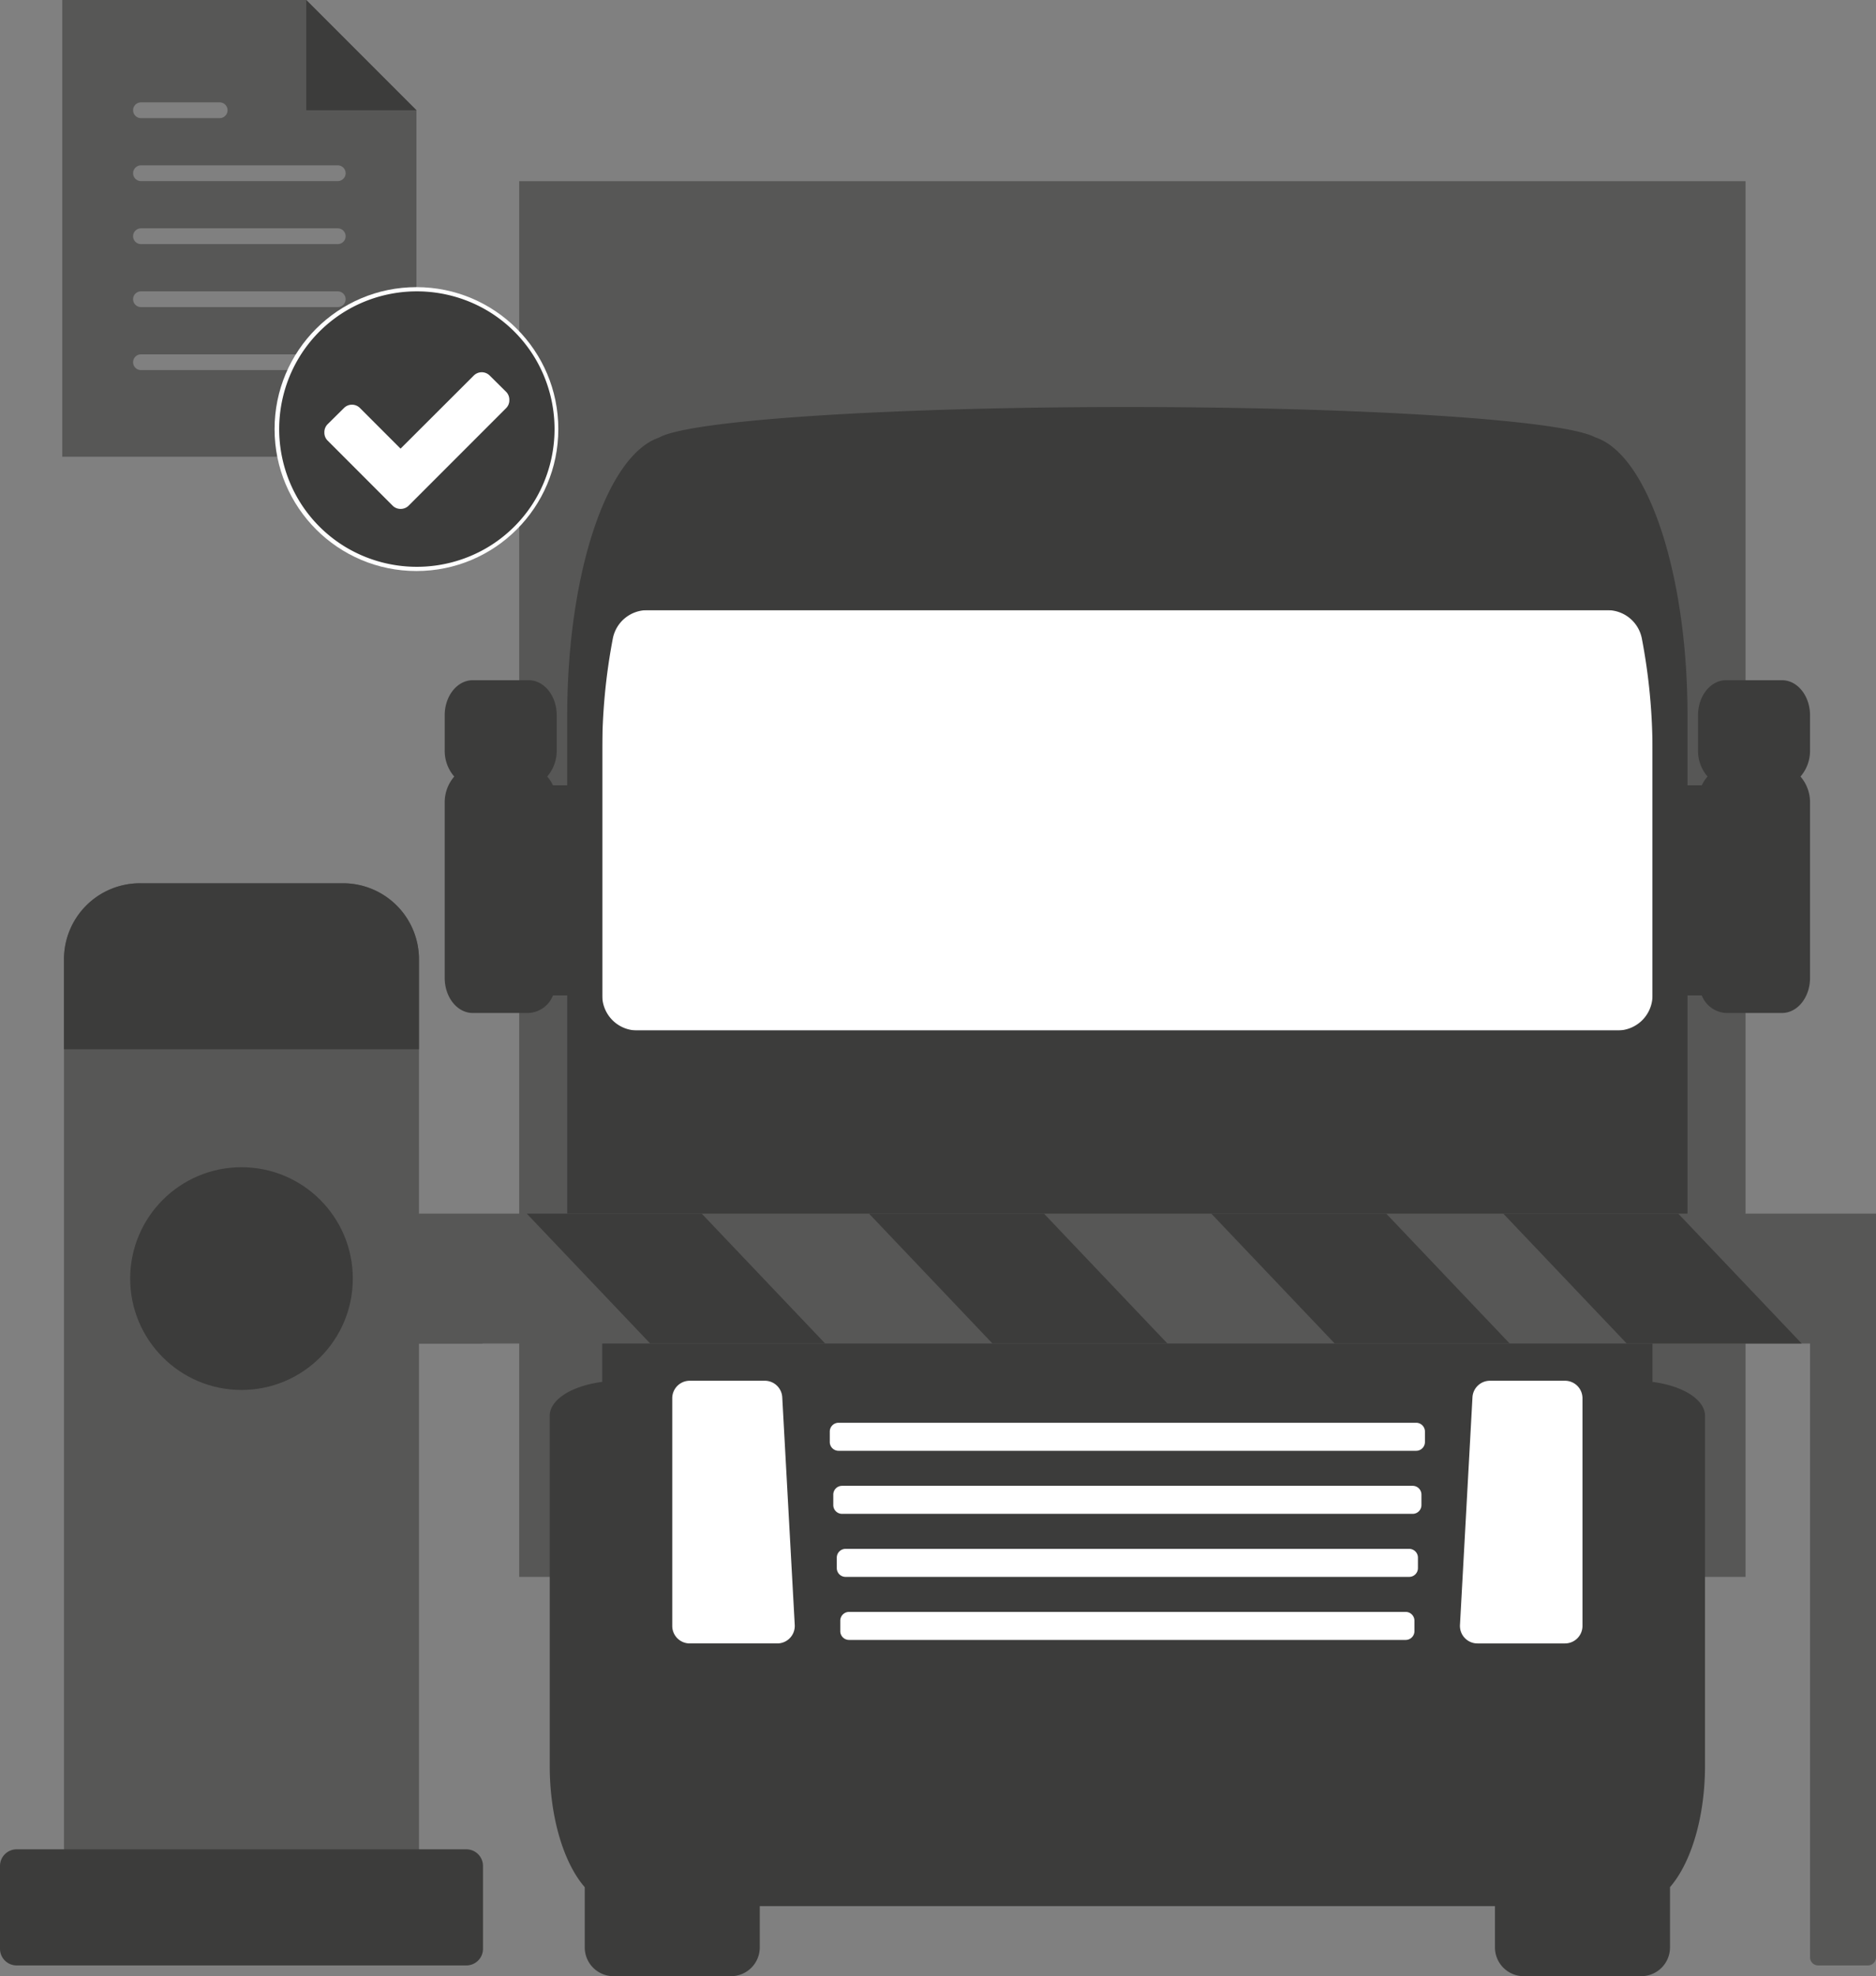 <svg id="Capa_1" data-name="Capa 1" xmlns="http://www.w3.org/2000/svg" viewBox="0 0 449.021 472.773">
  <rect x="0" y="0" width="449.021" height="472.773" fill="#808080" stroke="none"/>
  <defs>
    <style>
      .cls-1 {
        fill: #575756;
      }

      .cls-2 {
        fill: #fff;
      }

      .cls-3 {
        fill: #3c3c3b;
      }
    </style>
  </defs>
  <title>Icono de EIR</title>
  <rect class="cls-1" x="124.273" y="43.346" width="293.525" height="333.901"/>
  <rect class="cls-2" x="157.336" y="326.859" width="230.557" height="74.91"/>
  <rect class="cls-2" x="144.144" y="145.976" width="251.381" height="100.553"/>
  <path id="rect4534" class="cls-3" d="M310.423,136.6c-56.932,0-104.953,3.141-112.114,7.325-12.54,4.267-21.941,32.7-21.956,66.413V227.1h-3.422a8.27,8.27,0,0,0-1.372-2.1,9.4,9.4,0,0,0,2.28-6.281v-8.379c0-4.628-3-8.379-6.7-8.379H153.729c-3.7,0-6.7,3.751-6.7,8.379v8.379a9.4,9.4,0,0,0,2.28,6.288,9.4,9.4,0,0,0-2.28,6.281v41.9c0,4.628,3,8.379,6.7,8.379h13.407a6.607,6.607,0,0,0,5.8-4.19h3.42v75.414c.007,2.99,3.2,5.752,8.379,7.246v9.785c-7.394.954-12.562,4.288-12.569,8.106v83.794c.007,11.962,3.2,23.01,8.379,28.991v14.4A6.887,6.887,0,0,0,187.43,512h28.123a6.887,6.887,0,0,0,6.887-6.887V495.24H398.406v9.872A6.887,6.887,0,0,0,405.293,512h28.123a6.887,6.887,0,0,0,6.887-6.887V490.7c5.178-5.979,8.371-17.022,8.379-28.979V377.929c-.009-3.817-5.178-7.148-12.569-8.1v-9.79c5.178-1.495,8.371-4.256,8.379-7.245V277.377h3.42a6.607,6.607,0,0,0,5.8,4.19h13.407c3.7,0,6.7-3.751,6.7-8.379v-41.9a9.4,9.4,0,0,0-2.28-6.281,9.407,9.407,0,0,0,2.28-6.288v-8.379c0-4.628-3-8.379-6.7-8.379H453.71c-3.7,0-6.7,3.751-6.7,8.379v8.379a9.4,9.4,0,0,0,2.28,6.281,8.292,8.292,0,0,0-1.372,2.1h-3.423V210.342c-.011-33.9-9.507-62.436-22.127-66.5C414.7,139.7,366.913,136.608,310.423,136.6ZM195.494,185.2H425.338a8.381,8.381,0,0,1,8.221,6.757,142.109,142.109,0,0,1,2.555,27.115v58.3a8.38,8.38,0,0,1-8.379,8.379H193.112a8.38,8.38,0,0,1-8.379-8.379v-58.3a142.137,142.137,0,0,1,2.54-27.113A8.379,8.379,0,0,1,195.494,185.2ZM205.68,369.55h17.955a4.189,4.189,0,0,1,4.185,3.961l2.991,54.466a4.19,4.19,0,0,1-4.183,4.418H205.68a4.19,4.19,0,0,1-4.19-4.19V373.739a4.191,4.191,0,0,1,4.19-4.19Zm191.53,0h17.954a4.19,4.19,0,0,1,4.19,4.19v54.466a4.19,4.19,0,0,1-4.19,4.19H394.216a4.189,4.189,0,0,1-4.183-4.418l2.991-54.466A4.191,4.191,0,0,1,397.21,369.55ZM241.292,379.605h138.26a2.1,2.1,0,0,1,2.095,2.095v2.514a2.1,2.1,0,0,1-2.095,2.095H241.292a2.1,2.1,0,0,1-2.095-2.095V381.7a2.1,2.1,0,0,1,2.095-2.095Zm.838,15.083H378.714a2.1,2.1,0,0,1,2.095,2.095V399.3a2.1,2.1,0,0,1-2.095,2.095H242.13a2.1,2.1,0,0,1-2.095-2.095v-2.514a2.1,2.1,0,0,1,2.095-2.095Zm.838,15.083H377.876a2.1,2.1,0,0,1,2.095,2.095v2.514a2.1,2.1,0,0,1-2.095,2.095H242.968a2.1,2.1,0,0,1-2.095-2.095v-2.514a2.1,2.1,0,0,1,2.095-2.095Zm.838,15.083H377.038a2.1,2.1,0,0,1,2.095,2.095v2.514a2.1,2.1,0,0,1-2.095,2.095H243.806a2.1,2.1,0,0,1-2.095-2.095v-2.514a2.1,2.1,0,0,1,2.095-2.095Z" transform="translate(-40.588 -39.227)"/>
  <g>
    <path class="cls-1" d="M473.821,350.937V507.493a1.934,1.934,0,0,0,1.934,1.934h11.92a1.934,1.934,0,0,0,1.934-1.934V350.937A1.934,1.934,0,0,0,487.675,349h-11.92A1.933,1.933,0,0,0,473.821,350.937Z" transform="translate(-40.588 -39.227)"/>
    <path class="cls-1" d="M140.875,492.858H55.9V268.72a18.184,18.184,0,0,1,18.184-18.184h48.6a18.184,18.184,0,0,1,18.184,18.184Z" transform="translate(-40.588 -39.227)"/>
    <path class="cls-3" d="M122.691,250.536h-48.6A18.184,18.184,0,0,0,55.9,268.72v21.531h84.972V268.72A18.184,18.184,0,0,0,122.691,250.536Z" transform="translate(-40.588 -39.227)"/>
    <path class="cls-1" d="M489.609,360.643H104.56c-10.939,0-19.808-6.956-19.808-15.536h0c0-8.58,8.868-15.536,19.808-15.536H489.609Z" transform="translate(-40.588 -39.227)"/>
    <g>
      <polygon class="cls-3" points="208.005 290.346 237.548 321.416 279.423 321.416 249.88 290.346 208.005 290.346"/>
      <polygon class="cls-3" points="126.085 290.346 155.627 321.416 197.503 321.416 167.96 290.346 126.085 290.346"/>
      <polygon class="cls-1" points="44.165 290.346 73.707 321.416 115.583 321.416 86.04 290.346 44.165 290.346"/>
      <polygon class="cls-3" points="289.925 290.346 319.468 321.416 361.343 321.416 331.8 290.346 289.925 290.346"/>
      <polygon class="cls-3" points="359.816 290.346 389.359 321.416 431.235 321.416 401.692 290.346 359.816 290.346"/>
    </g>
    <circle class="cls-3" cx="57.802" cy="305.884" r="26.643"/>
    <path class="cls-3" d="M152.215,509.427H44.565a3.978,3.978,0,0,1-3.977-3.977V485.628a3.978,3.978,0,0,1,3.977-3.977H152.215a3.978,3.978,0,0,1,3.977,3.977v19.822A3.978,3.978,0,0,1,152.215,509.427Z" transform="translate(-40.588 -39.227)"/>
  </g>
  <g>
    <path class="cls-1" d="M113.89,39.227h-58.4V148.49h84.773V65.6ZM74.33,63.717H93.168a1.884,1.884,0,1,1,0,3.768H74.33a1.884,1.884,0,0,1,0-3.768Zm47.1,64.05H74.33a1.884,1.884,0,1,1,0-3.768h47.1a1.884,1.884,0,1,1,0,3.768Zm0-15.071H74.33a1.884,1.884,0,1,1,0-3.768h47.1a1.884,1.884,0,1,1,0,3.768Zm0-15.071H74.33a1.884,1.884,0,1,1,0-3.768h47.1a1.884,1.884,0,0,1,0,3.768Zm0-15.071H74.33a1.884,1.884,0,0,1,0-3.768h47.1a1.884,1.884,0,0,1,0,3.768Z" transform="translate(-40.588 -39.227)"/>
    <polygon class="cls-3" points="73.302 0 73.302 26.374 99.676 26.374 73.302 0"/>
  </g>
  <circle class="cls-2" cx="99.676" cy="102.652" r="33.957"/>
  <path class="cls-3" d="M168.9,125.34A32.812,32.812,0,0,0,156.9,113.348a33.161,33.161,0,0,0-33.079,0,32.8,32.8,0,0,0-11.992,11.991,33.16,33.16,0,0,0,0,33.079,32.812,32.812,0,0,0,11.992,11.992,33.162,33.162,0,0,0,33.08,0A32.8,32.8,0,0,0,168.9,158.419a33.167,33.167,0,0,0,0-33.079Zm-7.166,11.52-23.3,23.3a2.686,2.686,0,0,1-1.974.816,2.638,2.638,0,0,1-1.931-.816L119,144.625a2.621,2.621,0,0,1-.772-1.931,2.673,2.673,0,0,1,.772-1.974l3.9-3.861a2.695,2.695,0,0,1,3.862,0l9.7,9.7,17.5-17.462a2.693,2.693,0,0,1,3.861,0l3.9,3.862a2.668,2.668,0,0,1,.772,1.973A2.615,2.615,0,0,1,161.73,136.86Z" transform="translate(-40.588 -39.227)"/>
</svg>
